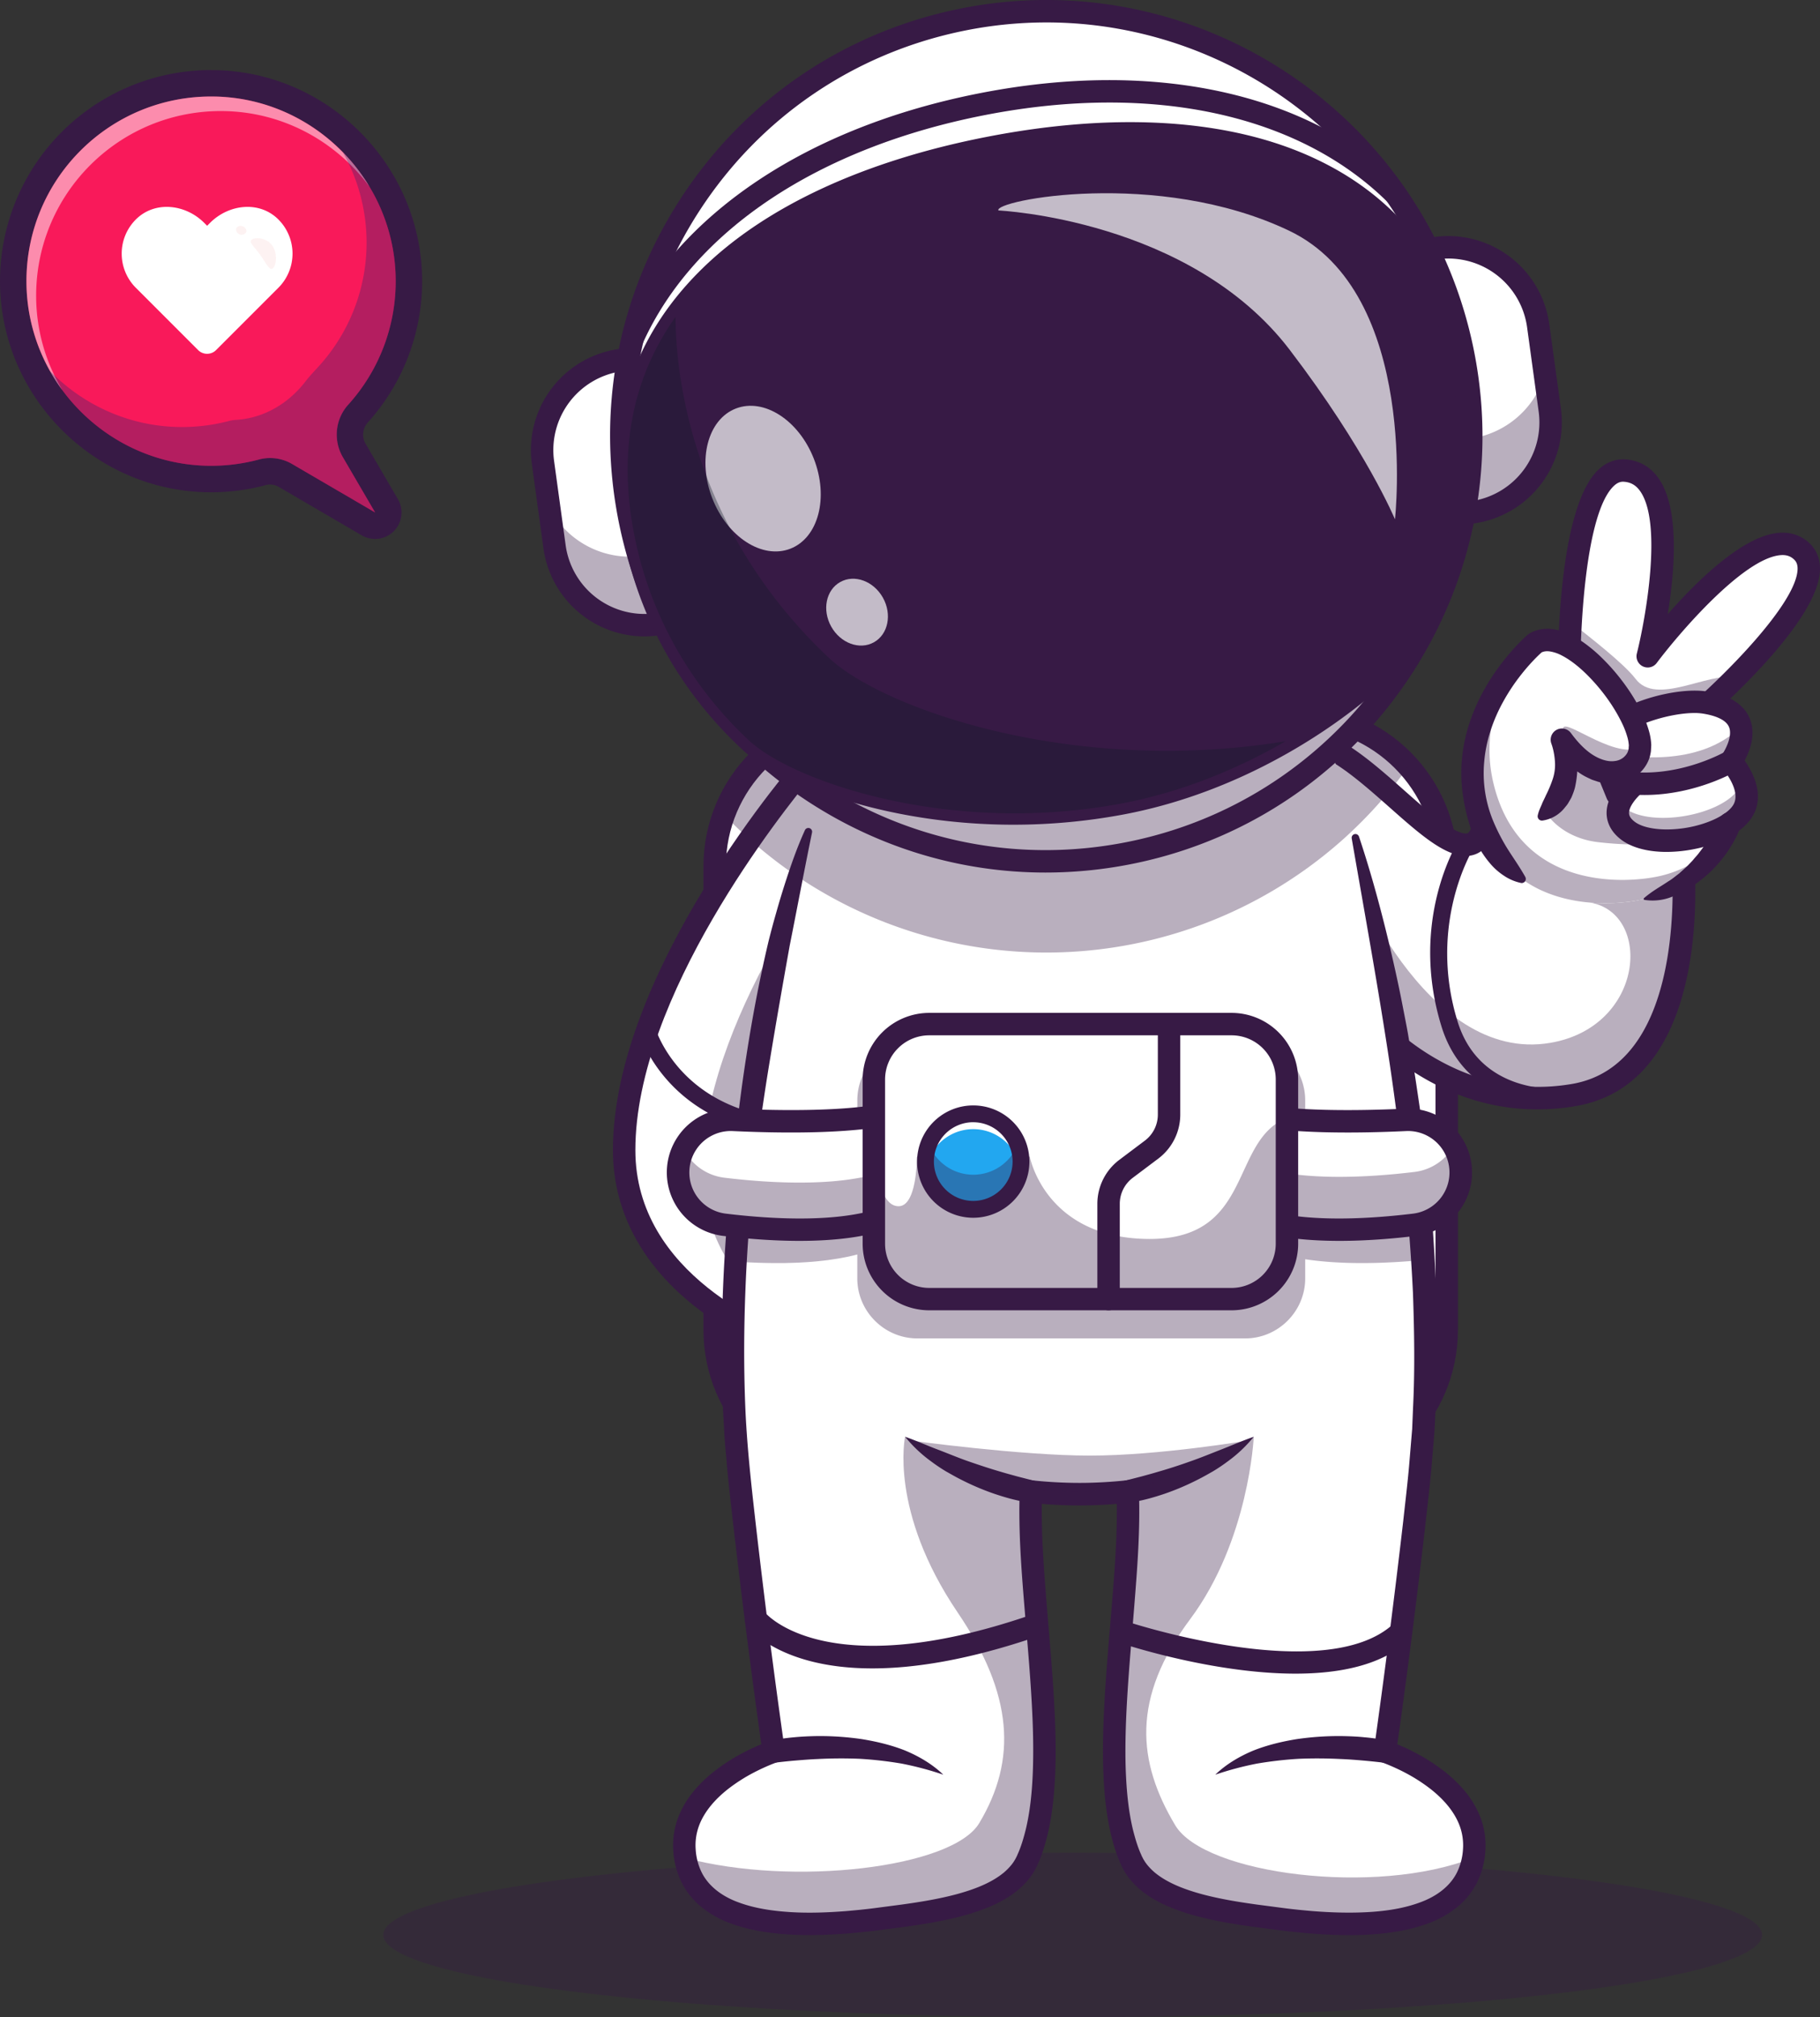 <svg xmlns="http://www.w3.org/2000/svg" id="Layer_1" data-name="Layer 1" viewBox="0 0 2476.83 2744.6"><rect x="0" y="0" width="2476.83" height="2744.6" fill="#333333" stroke="none"/><defs><style>.cls-1{opacity:0.35;}.cls-2{fill:#371a45;}.cls-3{fill:#fff;}.cls-4{opacity:0.7;}.cls-5{fill:#111a28;}.cls-6{opacity:0.43;}.cls-7{fill:#22a7f0;}.cls-8{fill:#f9195a;}.cls-9{opacity:0.5;}.cls-10{opacity:0.3;}.cls-11{fill:#102770;}.cls-12{fill:#fce5e5;}</style></defs><g class="cls-1"><ellipse class="cls-2" cx="1459.78" cy="2632.66" rx="938.21" ry="111.94"></ellipse></g><path class="cls-3" d="M1586,1954.38v630.78a202.68,202.68,0,0,0,26.22,99.82c35.13,62.31,102,104.58,178.22,104.58h587.35c73.44,0,138.18-39.24,174.23-97.79a202.63,202.63,0,0,0,30.21-106.61V1954.38a201.17,201.17,0,0,0-4.07-40.43,205.31,205.31,0,0,0-200.37-164H1790.46c-87.69,0-163,55.92-191.83,133.87A203.11,203.11,0,0,0,1586,1954.38Z" transform="translate(-613.43 -775.66)"></path><path class="cls-2" d="M2377.82,2804.82H1790.45c-121.13,0-219.67-98.54-219.67-219.67V1954.38c0-121.13,98.54-219.67,219.67-219.67h587.37c121.13,0,219.68,98.54,219.68,219.67v630.77C2597.5,2706.28,2499,2804.82,2377.82,2804.82ZM1790.45,1765.23c-104.3,0-189.16,84.85-189.16,189.15v630.77c0,104.3,84.86,189.16,189.16,189.16h587.37c104.3,0,189.16-84.86,189.16-189.16V1954.38c0-104.3-84.86-189.15-189.16-189.15Z" transform="translate(-613.43 -775.66)"></path><path class="cls-3" d="M1717.22,1809.67s-254.38,289.27-254.38,530.86c0,206.77,254.38,277.9,254.38,277.9l352.56-597.1Z" transform="translate(-613.43 -775.66)"></path><path class="cls-3" d="M1462.84,2340.51c0,206.81,254.38,277.92,254.38,277.92l8.7-14.71,343.87-582.39L1804,1861.74l-86.77-52.09S1462.84,2099,1462.84,2340.51Z" transform="translate(-613.43 -775.66)"></path><g class="cls-1"><path class="cls-2" d="M1569.46,2368.8c0,119.4,84.81,193.57,156.46,234.92l343.87-582.39L1804,1861.74C1744.12,1935.69,1569.46,2168.59,1569.46,2368.8Z" transform="translate(-613.43 -775.66)"></path></g><path class="cls-2" d="M1724.39,2636.28l-11.28-3.16c-2.7-.75-66.78-19-131.71-63.52-87.55-60-133.82-139.27-133.82-229.07,0-244.54,247.63-529,258.18-540.94l8.4-9.55,376.46,226Zm-3.92-806.86c-43.24,51.92-242.37,302.37-242.37,511.11,0,169,184.61,243.31,232.17,259.65l338.67-573.56Z" transform="translate(-613.43 -775.66)"></path><path class="cls-3" d="M2475.16,2160.29s107.78,135,280.42,105.18c179-30.89,147.34-328.84,147.34-328.84l-272-104.74s16.9,93.07-22.49,93.06c-44.12,0-122.87-103.83-191.65-135Z" transform="translate(-613.43 -775.66)"></path><g class="cls-1"><path class="cls-2" d="M2435,1905.77l40.15,254.53s107.77,134.95,280.44,105.18c179-30.9,147.33-328.86,147.33-328.86l-125.12,67.13c84.44,15.07,73.83,168.65-54.26,190.76-172.63,29.82-276.05-242.4-276.05-242.4Z" transform="translate(-613.43 -775.66)"></path></g><path class="cls-2" d="M2705.41,2285.1c-148.23,0-238-110.08-242.17-115.29a15.26,15.26,0,0,1,23.83-19.06h0c1,1.28,104.54,127.52,265.92,99.69,146-25.2,138.75-254,135.48-303l-239.27-92.12c1.75,23.2.94,55-13.36,72.11a34.69,34.69,0,0,1-27.42,12.81h0c-29.33,0-63.75-30.49-103.6-65.77-31.65-28-64.38-57-94.34-70.57a15.26,15.26,0,0,1,12.59-27.8c34.16,15.47,68.64,46,102,75.52,30.76,27.23,65.61,58.09,83.39,58.1h0a4.44,4.44,0,0,0,4-1.85c9.36-11.2,7.6-50.32,3.47-73.23l-4.82-26.69,306,117.82,1,9.27c1.35,12.75,31,312.55-159.91,345.5A310.08,310.08,0,0,1,2705.41,2285.1Z" transform="translate(-613.43 -775.66)"></path><g class="cls-1"><path class="cls-2" d="M2281.41,2940.9c-1.68.75-3.35,1.46-5,2.17v0C2278.06,2942.4,2279.73,2941.65,2281.41,2940.9Z" transform="translate(-613.43 -775.66)"></path></g><g class="cls-1"><path class="cls-2" d="M2069.78,2473.6q-6.41,9.83-12.41,19.28C2061.4,2486.57,2065.55,2480.11,2069.78,2473.6Z" transform="translate(-613.43 -775.66)"></path></g><path class="cls-3" d="M1545.07,3295.92c.24,2.59.6,5.19,1.07,7.66,12.94,76.6,102.67,104,264.16,82.83,73.12-9.5,174.23-20.8,200.89-79,53.25-116.23-1.08-351.41,5.23-502.12V2805a605.54,605.54,0,0,0,131.68,0c0,1.23.08,2.43.12,3.67,5.39,150.8-47.7,383.34,5.11,498.69,26.66,58.24,127.73,69.54,200.89,79,161.69,21.15,251.42-6.27,264.24-83.07.39-2.47.75-4.91,1-7.42,9.3-93.6-121.26-137.07-121.26-137.07s28.46-198.62,47.26-377.83c7.9-75.36,9.7-153.32,7.23-230.87q-.9-30.12-2.68-60.15-2.51-42.69-6.42-84.7-3.42-36.4-7.71-71.93c-10.62-89-24.9-173.15-39.63-247.19-13.18-66.42-26.71-124.73-38.32-171-2.6-10.22-5-19.84-7.39-28.86-14.17-54.57-24-86.34-24-86.34H1737.94s-9.9,32-24.11,86.86c-8.39,32.13-18.24,72.16-28.5,118.22q-6,27-12.14,56.68c-16.48,79.95-32.81,173.15-44.62,272.34q-4.14,34.72-7.51,70.33c-2.71,29-4.94,58.32-6.62,87.81q-1.86,31.38-2.76,62.95-.59,20.9-.79,41.83c-.56,62,1.87,123.9,8.18,184.05,18.76,179.21,47.22,377.83,47.22,377.83S1535.77,3202.32,1545.07,3295.92Z" transform="translate(-613.43 -775.66)"></path><g class="cls-1"><path class="cls-2" d="M2153.33,3307.38c26.67,58.22,127.73,69.53,200.88,79.07,161.71,21.08,251.43-6.3,264.23-83.13-132.38,52.6-365.73,22.56-405.63-44.17-51.67-86.42-60-172.79,20.32-280.47s86.54-248.17,86.54-248.17c-38.39,28.28-117.38,59-171.46,78.18C2153.63,2959.5,2100.5,3192,2153.33,3307.38Z" transform="translate(-613.43 -775.66)"></path></g><g class="cls-1"><path class="cls-2" d="M1546.13,3303.59c12.93,76.6,102.65,103.94,264.15,82.86,73.14-9.54,174.25-20.85,200.92-79.07,53.22-116.23-1.12-351.44,5.2-502.12-44.76-14-127.61-42.64-171.25-74.75,0,0-22,101,71.6,239.17,75.51,111.45,81,200.12,29.34,286.49C1909.45,3317.46,1691.65,3342.64,1546.13,3303.59Z" transform="translate(-613.43 -775.66)"></path></g><path class="cls-2" d="M2462.85,1913.9c16.66,49.82,30.3,100.56,42.42,151.64,6,25.56,11.66,51.22,16.67,77,2.48,12.89,5.09,25.77,7.42,38.69l6.55,38.86c2.26,12.94,4.24,25.94,6.15,38.94l5.77,39q2.61,19.54,4.91,39.14c1.69,13,3,26.13,4.25,39.22,5.81,52.29,8.75,104.91,11,157.52,1.18,52.66,2.09,105.4-.89,158.14l-.93,19.77-.45,9.89-.82,9.87-3.29,39.5c-2.26,26.3-5.43,52.18-8.27,78.26q-17.93,156.18-40,311.67l-10.28-16.64c7.09,2.47,13,5,19.37,7.77s12.31,5.77,18.33,8.94a264.1,264.1,0,0,1,34.73,22,185.75,185.75,0,0,1,30.77,28.76,128.54,128.54,0,0,1,22.3,37.68,107.11,107.11,0,0,1,6.3,44.33,113.2,113.2,0,0,1-11.27,43,103,103,0,0,1-28.58,34.79,137.79,137.79,0,0,1-37.88,20.91c-26.49,9.86-53.64,13.59-80.34,15.27-26.74,1.49-53.24.61-79.49-1.43-13.11-1.13-26.2-2.38-39.19-4.06l-38.62-5c-25.83-3.61-51.92-7.81-77.93-14.76a280.43,280.43,0,0,1-38.75-13.23c-12.75-5.57-25.35-12.49-36.86-21.89a109.22,109.22,0,0,1-15.85-16.22,88.1,88.1,0,0,1-11.66-19.86c-5.84-12.84-9.66-26.11-13-39.34-6.31-26.54-9-53.18-10.22-79.58s-.85-52.67.2-78.75c2.14-52.18,7-103.8,11.19-155.15s8.09-102.58,6.23-152.82l17.11,14.5c-11.61,1.32-22.6,2.15-33.91,2.78s-22.5.92-33.8.94-22.56-.33-33.8-.94-22.29-1.46-33.9-2.78l17.11-14.5c-1.87,50.24,2.13,101.53,6.23,152.82s9,103,11.18,155.15c1.06,26.08,1.44,52.32.2,78.75s-3.9,53-10.22,79.58c-3.32,13.23-7.13,26.5-13,39.34a88.52,88.52,0,0,1-11.67,19.86,108.73,108.73,0,0,1-15.85,16.22c-11.51,9.4-24.11,16.32-36.85,21.89A281.34,281.34,0,0,1,1923,3382.5c-26,6.95-52.1,11.15-77.93,14.76l-38.63,5c-13,1.68-26.08,2.93-39.19,4.06-26.25,2-52.74,2.92-79.49,1.43-26.69-1.68-53.84-5.41-80.34-15.27a137.79,137.79,0,0,1-37.88-20.91,103,103,0,0,1-28.58-34.79,113,113,0,0,1-11.26-43,107.27,107.27,0,0,1,6.29-44.33,129,129,0,0,1,22.3-37.68A185.42,185.42,0,0,1,1589,3183a263.44,263.44,0,0,1,34.73-22q9-4.76,18.33-8.94c6.31-2.8,12.27-5.3,19.37-7.77L1651.17,3161q-22.07-156.89-40.25-314.12c-2.87-26.29-6.05-52.34-8.33-78.91-1.07-13.27-2.56-26.52-3.27-39.8l-2.25-39.85c-2.08-53.16-1.79-106.31.32-159.34s6.23-105.94,11.73-158.65c1.21-13.19,2.76-26.35,4.29-39.51s3-26.32,4.77-39.45c3.26-26.29,6.82-52.54,10.92-78.71,8.08-52.46,17.9-104.2,30.19-156.18q4.83-19.33,10.3-38.4c3.56-12.77,7.39-25.45,11.4-38.1,8.11-25.26,16.77-50.43,27.86-74.81a5.12,5.12,0,0,1,9.67,3.14l0,.07c-10.57,51.41-20.28,103.1-30.51,154.52-9.16,51.22-18.3,103.21-26.78,154.87-17.22,103.44-29.32,207.83-33.33,312.45-2.08,52.29-2.36,104.62-.32,156.82s7.72,103.95,13.68,156.4q17.91,156.8,40.14,313.23l1.75,12.45-12,4.19c-5.1,1.78-11.08,4.23-16.55,6.68s-11.08,5.19-16.48,8a232.83,232.83,0,0,0-30.69,19.38c-19.11,14.31-35.25,32.14-42.78,52.58a76.4,76.4,0,0,0-4.49,31.76,82.58,82.58,0,0,0,8.12,31.43c9.41,19,27.9,32.74,49.94,40.79,22,8.23,46.58,11.84,71.32,13.36s50.07.57,75.3-1.39c12.61-1.09,25.24-2.29,37.85-3.93l38.19-5c25.3-3.52,50.3-7.6,74.21-14,23.7-6.43,47-15.17,64.1-29.19a79.64,79.64,0,0,0,11.18-11.41l2.3-3.12,2-3.25a33.91,33.91,0,0,0,1.8-3.36l.88-1.68.84-2.05c4.89-10.68,8.26-22.35,11.22-34.13,5.66-23.74,8.28-48.7,9.4-73.86s.84-50.62-.2-76.13c-2.09-51-6.9-102.3-11.11-153.89s-8.25-103.53-6.31-156.59l.61-16.39,16.5,1.89c10.24,1.17,21.19,2,31.84,2.59s21.45.89,32.14.9,21.42-.31,32.14-.9,21.6-1.42,31.84-2.59l16.51-1.89.6,16.39c1.95,53.06-2.21,105-6.31,156.59s-9,102.85-11.1,153.89c-1,25.51-1.4,51-.21,76.13s3.74,50.12,9.41,73.86c3,11.78,6.32,23.45,11.21,34.13l.85,2.05.87,1.68c.62,1.12,1.07,2.3,1.8,3.36l2,3.25,2.31,3.12a79.11,79.11,0,0,0,11.18,11.41c17.12,14,40.39,22.76,64.1,29.19,23.91,6.4,48.91,10.48,74.2,14l38.19,5c12.62,1.64,25.24,2.84,37.86,3.93,25.22,2,50.46,2.77,75.29,1.39s49.34-5.13,71.33-13.36c22-8.05,40.52-21.74,49.94-40.79a82.76,82.76,0,0,0,8.12-31.43,76.56,76.56,0,0,0-4.49-31.76c-7.54-20.44-23.68-38.27-42.78-52.58a232.94,232.94,0,0,0-30.7-19.38q-8.1-4.27-16.47-8c-5.47-2.45-11.45-4.9-16.55-6.68l-12-4.19,1.75-12.45Q2505,3001.63,2523,2845.89c2.83-25.9,6-51.94,8.22-77.75l3.22-38.68.81-9.67.4-9.7.8-19.42c2.58-51.74,1.67-103.68-.12-155.54-5-103.73-16.18-207.21-31.35-310.19-15.45-103-34.14-205.41-52-308.57a5.1,5.1,0,0,1,9.86-2.47Z" transform="translate(-613.43 -775.66)"></path><path class="cls-2" d="M1800.59,3045.68c-125.08,0-168.1-54.47-170.62-57.81a15.26,15.26,0,0,1,24.3-18.47c1.34,1.67,83.25,99,361.21,3.91a15.26,15.26,0,0,1,9.87,28.88C1931,3034.47,1857.33,3045.68,1800.59,3045.68Z" transform="translate(-613.43 -775.66)"></path><path class="cls-2" d="M2376.43,3052.82c-112,0-231.95-39.5-239.58-42.06a15.26,15.26,0,0,1,9.68-28.94c2.7.9,270.41,89,363.21,3.27a15.26,15.26,0,0,1,20.71,22.41C2493.58,3041.58,2436.15,3052.82,2376.43,3052.82Z" transform="translate(-613.43 -775.66)"></path><path class="cls-3" d="M1507.33,1625.11h0a11.77,11.77,0,0,0,10.07-13.27l-46.16-336.15a11.78,11.78,0,0,0-13.27-10.07h0a123.58,123.58,0,0,0-105.62,139.25l15.74,114.63A123.57,123.57,0,0,0,1507.33,1625.11Z" transform="translate(-613.43 -775.66)"></path><path class="cls-2" d="M1490.26,1629a126.36,126.36,0,0,1-124.88-109.16l-15.75-114.63a126.32,126.32,0,0,1,108-142.33,14.52,14.52,0,0,1,16.36,12.41l46.16,336.15a14.54,14.54,0,0,1-12.41,16.36h0A128.48,128.48,0,0,1,1490.26,1629Zm-30.67-360.78a8.76,8.76,0,0,0-1.25.09,120.86,120.86,0,0,0-103.28,136.15l15.75,114.63A120.84,120.84,0,0,0,1507,1622.4a9.06,9.06,0,0,0,7.73-10.19l-46.16-336.15a9.06,9.06,0,0,0-8.94-7.81Z" transform="translate(-613.43 -775.66)"></path><g class="cls-1"><path class="cls-2" d="M1360.71,1465.74l7.37,53.77a123.64,123.64,0,0,0,139.26,105.63,11.81,11.81,0,0,0,10.07-13.3l-12.24-89.37a11.8,11.8,0,0,1-9.67,8.39l-8,1.07A123.47,123.47,0,0,1,1360.71,1465.74Z" transform="translate(-613.43 -775.66)"></path></g><path class="cls-2" d="M1490.23,1641.55a138.92,138.92,0,0,1-137.26-120l-15.74-114.63a138.83,138.83,0,0,1,118.66-156.43,27,27,0,0,1,30.47,23.11l46.16,336.15a27.07,27.07,0,0,1-23.11,30.46h0A141,141,0,0,1,1490.23,1641.55Zm-33.63-360.28a108.32,108.32,0,0,0-89.13,121.52l15.74,114.63a108.32,108.32,0,0,0,118.6,93Z" transform="translate(-613.43 -775.66)"></path><path class="cls-3" d="M2567.53,1113.26h0a11.77,11.77,0,0,0-10.07,13.27l46.16,336.15a11.78,11.78,0,0,0,13.27,10.07h0a123.58,123.58,0,0,0,105.62-139.25l-15.74-114.62A123.58,123.58,0,0,0,2567.53,1113.26Z" transform="translate(-613.43 -775.66)"></path><path class="cls-2" d="M2615.26,1475.6a14.51,14.51,0,0,1-14.36-12.55l-46.16-336.15a14.54,14.54,0,0,1,12.41-16.36h0a126.31,126.31,0,0,1,142.33,108l15.74,114.63a126.31,126.31,0,0,1-108,142.33A13.54,13.54,0,0,1,2615.26,1475.6ZM2567.9,1116a9.06,9.06,0,0,0-7.73,10.18l46.16,336.16a9,9,0,0,0,10.19,7.72,120.84,120.84,0,0,0,103.27-136.15l-15.74-114.63A120.84,120.84,0,0,0,2567.9,1116Z" transform="translate(-613.43 -775.66)"></path><g class="cls-1"><path class="cls-2" d="M2590.79,1369.43l12.81,93.25a11.81,11.81,0,0,0,13.3,10.07,123.51,123.51,0,0,0,105.6-139.22l-6.63-48.3a123.63,123.63,0,0,1-101.66,87.22l-12.27,1.68A11.88,11.88,0,0,1,2590.79,1369.43Z" transform="translate(-613.43 -775.66)"></path></g><path class="cls-2" d="M2615.27,1488.12a27.09,27.09,0,0,1-26.77-23.37l-46.16-336.15a27.07,27.07,0,0,1,23.1-30.46h0a138.83,138.83,0,0,1,156.43,118.66l15.75,114.63A138.85,138.85,0,0,1,2619,1487.87,27.13,27.13,0,0,1,2615.27,1488.12ZM2573.05,1128l45.21,329.15a108.32,108.32,0,0,0,89.13-121.52L2691.65,1221a108.32,108.32,0,0,0-118.6-93Z" transform="translate(-613.43 -775.66)"></path><g class="cls-1"><path class="cls-2" d="M1598.63,1883.85q15.33,16.05,31.7,30.86a606.33,606.33,0,0,0,807.11,6.3q9.11-8,17.84-16.4a595.73,595.73,0,0,0,48.22-51.69q14-16.77,26.58-34.53A204,204,0,0,0,2377.81,1750H1790.46C1702.77,1750,1627.49,1805.9,1598.63,1883.85Z" transform="translate(-613.43 -775.66)"></path></g><circle class="cls-3" cx="1423.93" cy="593.53" r="578.21"></circle><path class="cls-2" d="M2036.19,1950.33c-111.47,0-220.65-32.22-316.2-94.54-130-84.77-219.16-215.09-251.12-366.94s-2.88-307,81.89-437S1765.85,832.67,1917.7,800.7c313.46-66,622.16,135.37,688.15,448.84S2470.48,1871.7,2157,1937.69A586.71,586.71,0,0,1,2036.19,1950.33Zm1.31-1156.67a575.53,575.53,0,0,0-118.67,12.41c-150.42,31.66-279.5,120-363.47,248.75s-112.79,282.49-81.13,432.9,120,279.5,248.75,363.48,282.5,112.78,432.91,81.12c310.51-65.36,510-371.15,444.6-681.66C2543.51,980,2303.77,793.66,2037.5,793.66Z" transform="translate(-613.43 -775.66)"></path><g class="cls-1"><path class="cls-2" d="M1460.49,1408.83a574.75,574.75,0,0,0,11,79.47c65.82,312.47,372.44,512.46,684.93,446.72s512.46-372.44,446.72-684.92c-1.89-9-4-17.94-6.28-26.7,19.83,283.45-171.87,545.26-457.78,605.45C1835.63,1892.7,1537.71,1705.9,1460.49,1408.83Z" transform="translate(-613.43 -775.66)"></path></g><path class="cls-2" d="M2036.16,1962.86c-113.87,0-225.4-32.92-323-96.59-132.77-86.59-223.88-219.72-256.53-374.84h0c-32.65-155.12-2.94-313.67,83.66-446.44S1760,821.11,1915.12,788.45c320.2-67.39,635.57,138.29,703,458.51s-138.29,635.57-458.5,703A599.59,599.59,0,0,1,2036.16,1962.86Zm1.34-1156.68a562.83,562.83,0,0,0-116.09,12.14c-147.15,31-273.42,117.39-355.57,243.34s-110.33,276.34-79.36,423.49h0c31,147.14,117.39,273.42,243.34,355.56s276.36,110.33,423.49,79.36c303.76-63.93,498.86-363.07,434.93-666.83C2532.5,988.43,2298,806.18,2037.5,806.18Z" transform="translate(-613.43 -775.66)"></path><path class="cls-2" d="M1476.42,1502.44c21.63,111.06,77.76,207.15,156,280.45,58.68,54.95,270.5,129.88,505.55,86.29,217.94-40.42,393.3-195,427.07-267.92,45-97.32,61-207.45,39.38-318.51-57.24-293.9-333.47-366.56-645-305.89S1419.18,1208.54,1476.42,1502.44Z" transform="translate(-613.43 -775.66)"></path><path class="cls-2" d="M1992.69,1897.77C1811,1897.77,1668,1837.1,1622,1794c-83.5-78.2-139-178-160.57-288.67-28.1-144.25,8.08-266.74,107.54-364.08,86.73-84.87,220.75-146.91,387.56-179.4s314.31-25.28,426.56,20.85c128.72,52.89,208.22,152.85,236.31,297.1,21.56,110.65,7.55,224-40.5,327.83-35.49,76.67-212.24,234.63-438.13,276.52A812.58,812.58,0,0,1,1992.69,1897.77ZM1491.4,1499.52c20.31,104.32,72.7,198.45,151.48,272.23,52.31,49,256.77,126.12,492.34,82.43,212.56-39.42,383.81-189.79,416-259.33,45.34-98,58.57-204.88,38.25-309.18-26-133.54-99.34-226-218-274.71-106.72-43.86-248.19-50.47-409.13-19.12s-289.59,90.56-372,171.26C1498.68,1252.79,1465.39,1366,1491.4,1499.52Z" transform="translate(-613.43 -775.66)"></path><g class="cls-4"><ellipse class="cls-3" cx="1651.95" cy="1426.81" rx="74.15" ry="102.32" transform="translate(-1018.77 -78.43) rotate(-21.29)"></ellipse></g><g class="cls-4"><ellipse class="cls-3" cx="1779.85" cy="1608.41" rx="40.3" ry="46.97" transform="translate(-1172.24 298.42) rotate(-29.23)"></ellipse></g><g class="cls-1"><path class="cls-5" d="M1532.72,1206.9c-56.14,79.22-79.27,177.48-56.3,295.52,21.64,111.08,77.79,207.16,156,280.47,58.69,54.95,270.53,129.87,505.58,86.31,83-15.37,159.78-47.31,225-85-290.07,47.4-548.3-44.9-621.07-113.06-99.34-93-170.58-215-198-355.93A585.06,585.06,0,0,1,1532.72,1206.9Z" transform="translate(-613.43 -775.66)"></path></g><path class="cls-2" d="M1474.72,1250.53a15.26,15.26,0,0,1-13.47-22.42c73.77-161.23,251.2-280,487-325.91,237.66-46.28,447.45.13,575.59,127.32l-10.66,10.89-9.62,11.85,9.62-11.85-9.63,11.84-1.2-1.07c-120.86-120-320.68-163.35-548.27-119-226.32,44.08-395.94,156.83-465.37,309.35L1488,1243l-1.49,2A15.24,15.24,0,0,1,1474.72,1250.53Z" transform="translate(-613.43 -775.66)"></path><g class="cls-4"><path class="cls-3" d="M2511.83,1482.25s34.56-307.65-144.19-392.76-403.47-40.85-395.4-27.46c0,0,260.6,11.78,396.3,189.56C2473.18,1388.69,2511.83,1482.25,2511.83,1482.25Z" transform="translate(-613.43 -775.66)"></path></g><path class="cls-2" d="M2145.54,2790l21.48-5.52c7.28-2,14.62-3.95,21.89-6.17q21.91-6.27,43.52-14c14.48-5,28.61-10.83,43.05-16.47s28.7-11.91,44.18-17.31a186.49,186.49,0,0,1-35.19,33.34,239,239,0,0,1-20.11,13.56c-7,4-14,8-21.28,11.63a349.42,349.42,0,0,1-44.68,19c-15.5,5.21-30.71,9.56-47.75,12a15.26,15.26,0,0,1-6-29.86Z" transform="translate(-613.43 -775.66)"></path><path class="cls-2" d="M2014.18,2820.06c-17-2.43-32.25-6.78-47.75-12a348.82,348.82,0,0,1-44.68-19c-7.24-3.6-14.26-7.67-21.28-11.63a239,239,0,0,1-20.11-13.56,186.49,186.49,0,0,1-35.19-33.34c15.48,5.4,29.62,11.81,44.18,17.31s28.57,11.49,43.05,16.47,28.91,9.79,43.52,14c7.27,2.22,14.61,4.12,21.89,6.17l21.48,5.52.84.22a15.25,15.25,0,0,1-6,29.87Z" transform="translate(-613.43 -775.66)"></path><path class="cls-2" d="M2495.49,3173.85c-8.88-1.07-18.72-2.07-28.17-2.89s-19.11-1.56-28.7-1.94q-28.74-1.5-57.48-.34a521.47,521.47,0,0,0-57.06,6.52,428.76,428.76,0,0,0-56.79,15.11c14.59-14.09,32.6-24.78,51.6-32.74,19.13-7.62,39.25-12.41,59.51-15.69a397,397,0,0,1,61.19-4.11c10.21.2,20.42.57,30.6,1.62a267.73,267.73,0,0,1,30.77,4.44,15.26,15.26,0,0,1-4.83,30.1Z" transform="translate(-613.43 -775.66)"></path><path class="cls-2" d="M1663.5,3143.83a268,268,0,0,1,30.77-4.44c10.18-1,20.39-1.42,30.6-1.62a397,397,0,0,1,61.19,4.11c20.26,3.28,40.39,8.07,59.52,15.69,19,8,37,18.65,51.6,32.74a429.57,429.57,0,0,0-56.79-15.11,522,522,0,0,0-57.06-6.52q-28.72-1.17-57.49.34c-9.58.38-19.16,1.17-28.7,1.94s-19.29,1.82-28.17,2.89l-.58.08a15.26,15.26,0,0,1-4.89-30.1Z" transform="translate(-613.43 -775.66)"></path><g class="cls-1"><path class="cls-2" d="M2312,2735.66s-121.57,20.49-215.46,20.49-244.16-20.49-244.16-20.49,90.22,72.48,234.07,69.35C2233.88,2801.81,2312,2735.66,2312,2735.66Z" transform="translate(-613.43 -775.66)"></path></g><g class="cls-1"><path class="cls-2" d="M1614.44,2492.19c20,1.36,41,2.16,62.07,2,2.87,0,5.66,0,8.54-.12s6-.12,9-.28c2,0,4-.12,6-.2,2.35-.12,4.71-.24,7.06-.4,3-.16,6-.36,8.9-.6h.2c3-.2,6-.48,8.9-.76,1.92-.19,3.87-.39,5.79-.63,1.64-.12,3.27-.32,4.87-.52,2.55-.28,5.11-.64,7.58-1s4.71-.68,7-1.08a7.87,7.87,0,0,0,1.4-.2c2.71-.4,5.38-.88,8-1.39s5.35-1,7.94-1.56l.64-.12c1.48-.36,3-.64,4.35-1,1.64-.36,3.23-.72,4.83-1.16h0c.88-.24,1.72-.44,2.6-.72V2515c0,44.9,36.8,81.7,81.74,81.7h446.17c44.86,0,81.66-36.8,81.66-81.7v-26c51.69,7.82,110.85,5.71,160.3,1q-2.51-42.69-6.42-84.7-3.42-36.4-7.71-71.93c-45.1,1.44-98.91,1.68-146.17-2.43v-58.28a81.89,81.89,0,0,0-81.66-81.66H1861.91a81.83,81.83,0,0,0-81.74,81.66v54.61c-9.42,1.39-19.4,2.51-29.66,3.43-38.88,3.51-82.39,4.07-121.94,3.35q-4.14,34.72-7.51,70.33C1618.35,2433.36,1616.12,2462.7,1614.44,2492.19Z" transform="translate(-613.43 -775.66)"></path></g><path class="cls-3" d="M2310.6,2429.9c63.22,25.59,161.06,20.24,227.76,12.16a71.62,71.62,0,0,0,62.2-81.62h0a71.61,71.61,0,0,0-74.13-61.11c-62.39,2.92-156,4.29-215.24-8.86" transform="translate(-613.43 -775.66)"></path><g class="cls-1"><path class="cls-2" d="M2310.59,2429.89c63.23,25.58,161.06,20.23,227.76,12.17A71.66,71.66,0,0,0,2591.67,2335a71.22,71.22,0,0,1-53.32,35.2c-66.58,8.07-164.21,13.42-227.44-12.05Z" transform="translate(-613.43 -775.66)"></path></g><path class="cls-2" d="M2436.25,2464c-47.1,0-94.5-5-131.38-19.95h0c-44.07-17.84-45.36-88-32.36-129.85,12.59-40.47,33.56-40.47,42-38.61,56.61,12.56,146.12,11.56,211.23,8.51a86.92,86.92,0,0,1,14.48,173.12C2509.1,2461,2472.77,2464,2436.25,2464Zm-119.93-48.24c59.43,24.06,152.56,19.35,220.21,11.16a56.41,56.41,0,0,0-9.39-112.34c-66.15,3.11-157.15,4.07-217.09-8.73-6,6.06-16.51,35.35-13.68,68.45.89,10.4,4.62,35.26,20,41.46Z" transform="translate(-613.43 -775.66)"></path><path class="cls-3" d="M1599.27,2442.06c31.29,3.79,69.49,7,107.73,6.63,2.63,0,5.22,0,7.86-.12s5.55-.12,8.3-.24c1.88,0,3.71-.12,5.51-.2l6.51-.36c2.75-.16,5.5-.36,8.22-.56h.2c2.71-.2,5.47-.44,8.18-.72,1.8-.16,3.59-.36,5.35-.56,1.52-.12,3-.32,4.51-.48,2.35-.28,4.71-.6,7-.92s4.36-.63,6.47-1a6.58,6.58,0,0,0,1.28-.2c2.51-.36,5-.8,7.42-1.28s4.91-.92,7.31-1.44l.59-.12c1.36-.32,2.72-.6,4-.92,1.47-.31,3-.67,4.43-1.07h0c4.51-1.12,8.94-2.4,13.25-3.75,2.31-.72,4.63-1.52,6.9-2.32s4.51-1.68,6.67-2.55l-.28-66.94-.32-72.49c-15.17,3.4-32.61,5.79-51.17,7.47-54,4.91-117.63,3.55-164,1.39-1.12,0-2.24-.08-3.39-.08a71.68,71.68,0,0,0-8.54,142.82Z" transform="translate(-613.43 -775.66)"></path><g class="cls-1"><path class="cls-2" d="M1599.27,2442.06c31.29,3.79,69.49,7,107.73,6.63,2.64,0,5.23,0,7.86-.12s5.55-.12,8.31-.24c1.87,0,3.71-.12,5.51-.2l6.5-.36c2.76-.16,5.51-.36,8.22-.56h.2c2.72-.2,5.47-.44,8.19-.72,1.79-.16,3.59-.36,5.34-.56,1.52-.12,3-.32,4.51-.48,2.36-.28,4.71-.6,7-.91s4.35-.64,6.47-1a6.48,6.48,0,0,0,1.27-.2c2.52-.36,5-.8,7.43-1.28s4.91-.92,7.3-1.44l.6-.12c1.36-.32,2.71-.59,4-.91,1.48-.32,3-.68,4.43-1.08h0c4.51-1.12,8.94-2.4,13.25-3.75,2.32-.72,4.63-1.52,6.91-2.32s4.51-1.68,6.67-2.55l-.28-63.91c-2.08.84-4.2,1.68-6.39,2.44s-4.59,1.59-6.91,2.31c-4.31,1.36-8.74,2.64-13.25,3.76h0c-1.47.39-3,.75-4.43,1.07-1.32.32-2.67.6-4,.92l-.6.12c-2.39.52-4.83,1-7.3,1.44s-4.91.92-7.43,1.27a6.48,6.48,0,0,1-1.27.2c-2.12.36-4.27.68-6.47,1s-4.63.64-7,.92c-1.47.16-3,.36-4.51.48-1.75.2-3.55.4-5.34.56-2.72.28-5.47.52-8.19.72h-.2c-2.71.2-5.46.4-8.22.56l-6.5.35c-1.8.08-3.64.16-5.51.2-2.76.12-5.55.2-8.31.24s-5.22.12-7.86.12c-38.24.36-76.44-2.83-107.73-6.62a71.45,71.45,0,0,1-55.44-39.12,71.72,71.72,0,0,0,55.44,103.14Z" transform="translate(-613.43 -775.66)"></path></g><path class="cls-2" d="M1701.37,2464c-36.52,0-72.83-3-103.94-6.78a86.92,86.92,0,0,1,14.48-173.12c65.11,3,154.61,4,211.22-8.51,8.43-1.86,29.39-1.86,42,38.61,13,41.82,11.72,112-32.36,129.85h0C1795.88,2459,1748.47,2464,1701.37,2464Zm-93.58-149.48a56.41,56.41,0,0,0-6.7,112.4c67.66,8.19,160.79,12.9,220.21-11.16l5.73,14.15-5.73-14.15c15.34-6.21,19.07-31.06,20-41.46,2.84-33.11-7.63-62.39-13.67-68.45-59.95,12.79-150.93,11.83-217.1,8.73C1609.58,2314.53,1608.68,2314.51,1607.79,2314.51Z" transform="translate(-613.43 -775.66)"></path><path class="cls-3" d="M1802.59,2244.4v223.43a75.62,75.62,0,0,0,75.39,75.39h411.48a75.61,75.61,0,0,0,75.34-75.39V2244.4a75.56,75.56,0,0,0-75.34-75.33H1878a75.55,75.55,0,0,0-75.39,75.33Z" transform="translate(-613.43 -775.66)"></path><g class="cls-6"><path class="cls-3" d="M1802.6,2244.4v223.45a75.6,75.6,0,0,0,75.4,75.35h411.48a75.59,75.59,0,0,0,75.32-75.35V2244.4a75.54,75.54,0,0,0-75.32-75.32H1878a75.51,75.51,0,0,0-75.4,75.32Z" transform="translate(-613.43 -775.66)"></path></g><g class="cls-1"><path class="cls-2" d="M1802.6,2348v119.87a75.6,75.6,0,0,0,75.4,75.35h411.48a75.59,75.59,0,0,0,75.32-75.35V2296.77c-80.59,32.05-42.48,173.53-201.58,164.19-129.09-7.59-148.36-111.62-148.36-111.62H1861.27s.42,67-24.64,67.49C1817,2417.15,1808.66,2387.26,1802.6,2348Z" transform="translate(-613.43 -775.66)"></path></g><path class="cls-3" d="M2391.24,2128.71" transform="translate(-613.43 -775.66)"></path><path class="cls-2" d="M2289.45,2558.46H1878a90.7,90.7,0,0,1-90.6-90.6V2244.4a90.71,90.71,0,0,1,90.6-90.61h411.5a90.71,90.71,0,0,1,90.6,90.61v223.46A90.7,90.7,0,0,1,2289.45,2558.46ZM1878,2184.31a60.15,60.15,0,0,0-60.08,60.09v223.46A60.15,60.15,0,0,0,1878,2528h411.5a60.16,60.16,0,0,0,60.09-60.09V2244.4a60.16,60.16,0,0,0-60.09-60.09Z" transform="translate(-613.43 -775.66)"></path><circle class="cls-7" cx="1937.93" cy="2356.13" r="64.98" transform="translate(-1711.86 1284.75) rotate(-45)"></circle><path class="cls-3" d="M1872.94,2356.15a62.13,62.13,0,0,0,.84,10.35,65,65,0,0,1,128.3,0,62.13,62.13,0,0,0,.84-10.35,65,65,0,1,0-130,0Z" transform="translate(-613.43 -775.66)"></path><g class="cls-1"><path class="cls-2" d="M1873,2356.11a65,65,0,1,0,129.93,0,63.44,63.44,0,0,0-4.46-23.51,64.92,64.92,0,0,1-121,0A63.63,63.63,0,0,0,1873,2356.11Z" transform="translate(-613.43 -775.66)"></path></g><path class="cls-2" d="M1937.92,2432.55a76.43,76.43,0,1,1,76.43-76.42A76.51,76.51,0,0,1,1937.92,2432.55Zm0-130a53.54,53.54,0,1,0,53.54,53.54A53.59,53.59,0,0,0,1937.92,2302.59Z" transform="translate(-613.43 -775.66)"></path><path class="cls-2" d="M2122.07,2558.46a15.26,15.26,0,0,1-15.26-15.25V2413.49a75,75,0,0,1,29.74-59.62l35-26.33a44.29,44.29,0,0,0,17.58-35.23V2169.05a15.26,15.26,0,1,1,30.52,0v123.26a75,75,0,0,1-29.74,59.62l-35,26.33a44.29,44.29,0,0,0-17.58,35.23v129.72A15.26,15.26,0,0,1,2122.07,2558.46Z" transform="translate(-613.43 -775.66)"></path><path class="cls-3" d="M2622.82,1873.42c36,149.46,186.8,135.53,228.3,125.43,86.57-21.08,116.27-102.66,116.27-102.66l-69.82-92.28L2866.52,1754l-37.08-11.15c-29.14-53.11-91.21-113.34-126.85-92.09C2702.59,1650.74,2591.77,1744.59,2622.82,1873.42Z" transform="translate(-613.43 -775.66)"></path><g class="cls-1"><path class="cls-2" d="M2980.25,1847.94c0,46.57-61,88.82-192.32,73.51-46.25-5.39-84.31-37.75-84.31-84.32a84.32,84.32,0,0,1,84.31-84.32C2834.5,1752.81,2980.25,1801.37,2980.25,1847.94Z" transform="translate(-613.43 -775.66)"></path></g><path class="cls-3" d="M2975.61,1697.24c-34.47,34.6-64.66,60.11-64.66,60.11l-96.75,99-65.3-159.46s-.38-32.18,2.13-74.78c4.89-84.34,20.95-209.45,73.07-206.22,93.74,5.83,31.72,252.69,31.72,252.69s149.64-199.51,209.57-142.84C3100.47,1558.91,3032.24,1640.36,2975.61,1697.24Z" transform="translate(-613.43 -775.66)"></path><g class="cls-1"><path class="cls-2" d="M2975.61,1697.24c-34.47,34.6-64.66,60.11-64.66,60.11l-96.75,99-65.3-159.46s-.38-32.18,2.13-74.78c25.12,19.86,72,55.91,88.38,77.38C2867.64,1736.48,2937.78,1689.93,2975.61,1697.24Z" transform="translate(-613.43 -775.66)"></path></g><path class="cls-2" d="M2814.19,1871.64a15.33,15.33,0,0,1-14.12-9.48l-65.29-159.5a15.39,15.39,0,0,1-1.14-5.61c-.26-23.29-.95-229.13,55-282.26,10.59-10.06,23.26-14.92,36.46-14.12,18.26,1.14,33.7,9.66,44.66,24.65,29.94,40.94,22.94,126.68,13.29,186,40-45.52,102.17-106.51,150.86-110.66,16.25-1.39,30.83,3.48,42,14.07,9.79,9.26,14.75,21.83,14.34,36.36-2.05,73.65-149.27,200.87-168.86,217.48L2825.11,1867A15.26,15.26,0,0,1,2814.19,1871.64Zm-50.05-177.82,55.38,135.28,80.52-82.43c.34-.34.7-.67,1.07-1,60.65-51.28,157.35-149.7,158.62-195.49.21-7.59-2.46-11.12-4.81-13.33-4.9-4.64-10.78-6.5-18.46-5.84-51.09,4.34-138.92,107.4-168.45,146.75a15.26,15.26,0,0,1-27-12.88c11.8-47,35.54-178.52,4.06-221.57-5.66-7.74-12.62-11.61-21.91-12.19-3-.19-7.68.21-13.54,5.78C2771,1473.62,2763.72,1632,2764.14,1693.82Z" transform="translate(-613.43 -775.66)"></path><path class="cls-3" d="M2985.09,1878.93c-23,37.33-120.43,54.75-156.61,26.7-30.78-23.89,0-54.33,8.72-62.07,1.36-1.23,2.21-1.87,2.21-1.87s-37.45-11.48-44-43a43.06,43.06,0,0,1-.85-6.42c-2.3-36.39,94.88-67.8,139-60.7,33,5.31,45.57,18.74,48.67,33.11,3.32,15.31-4.12,31.67-9.09,40.43-2.3,4-4,6.38-4,6.38S3003.5,1849.05,2985.09,1878.93Z" transform="translate(-613.43 -775.66)"></path><g class="cls-1"><path class="cls-2" d="M2973.15,1805.09c-26.06,13.35-78.31,36.05-136,38.47,1.36-1.23,2.21-1.87,2.21-1.87s-37.45-11.48-44-43c34.56,7.57,130,22,186.83-34C2985.56,1780,2978.12,1796.33,2973.15,1805.09Z" transform="translate(-613.43 -775.66)"></path></g><g class="cls-1"><path class="cls-2" d="M2985.09,1878.93c-23,37.33-120.43,54.75-156.61,26.7-15.13-11.74-15.39-25-10.71-36.48a45.75,45.75,0,0,0,5.91,5.44c36.13,28.06,133.61,10.63,156.57-26.65a35,35,0,0,0,4.67-11.9C2990.66,1848.83,2993.81,1864.73,2985.09,1878.93Z" transform="translate(-613.43 -775.66)"></path></g><path class="cls-2" d="M2881.46,1934.78c-25.75,0-47.88-5.89-62.31-17.08-15.93-12.36-19.29-26.36-19.31-35.93,0-13.84,6.75-26.27,13.92-35.54-15-9.39-32.7-26.07-34.41-53-.57-8.82,2-22.29,17.45-36.32,32.55-29.57,102.79-46.3,139.2-40.45h0c30.92,5,50.66,17.37,58.65,36.84,8.86,21.56,0,44.31-7,57.12,10.93,15.43,28.33,47.45,10.42,76.52-12.88,20.92-43.62,37.6-82.22,44.61A193.68,193.68,0,0,1,2881.46,1934.78Zm37.88-189c-31.17,0-80.36,14.06-102,33.75-5,4.51-7.71,8.81-7.52,11.79,1.62,25.26,33.81,35.72,34.14,35.82a15.29,15.29,0,0,1,4.87,26.59c-6,4.77-18.51,18-18.45,28,0,2.6.8,6.65,7.49,11.84,13.2,10.24,42.36,13.43,72.57,8,28.86-5.24,53.65-17.53,61.68-30.58,11.92-19.35-14-48.9-14.28-49.19a15.28,15.28,0,0,1-1-19.29c4.12-5.73,14.83-25,9.61-37.62-4.62-11.14-21.72-16.08-35.24-18.25A74.62,74.62,0,0,0,2919.34,1745.76Z" transform="translate(-613.43 -775.66)"></path><path class="cls-2" d="M2851.64,1857.31c-4.32,0-8.7-.12-13.12-.39a15.26,15.26,0,1,1,1.78-30.46c65.57,3.84,120.52-27.81,121.06-28.13a15.26,15.26,0,0,1,15.49,26.29C2974.46,1826,2920.62,1857.31,2851.64,1857.31Z" transform="translate(-613.43 -775.66)"></path><path class="cls-3" d="M2702.6,1650.75c47.31-28.21,141.09,87,142.81,138.75,1.32,39.47-45.44,72.41-101.32,22C2687.47,1760.5,2628.3,1695.06,2702.6,1650.75Z" transform="translate(-613.43 -775.66)"></path><path class="cls-3" d="M2967.39,1896.21s-29.71,81.55-116.25,102.63c-41.52,10.12-192.3,24.05-228.32-125.43-31.05-128.82,79.78-222.66,79.78-222.66,47.31-28.21,141.09,87,142.81,138.75,1.32,39.47-57.36,61.86-106.5-7.61,0,0,25.89,63.1-29.39,106.16l130.25,75,98.5-19.23Z" transform="translate(-613.43 -775.66)"></path><path class="cls-3" d="M2735.26,1857.8l-2.6-1.48c2-1.54,3.74-3,5.44-4.6C2737.25,1853.72,2736.32,1855.76,2735.26,1857.8Z" transform="translate(-613.43 -775.66)"></path><g class="cls-1"><path class="cls-2" d="M2741,1770.19c-6.93-25.51,66.33,39.43,104.45,22.74-1.83,32-44,50.67-86.17,12.29C2756.72,1784.68,2741,1770.19,2741,1770.19Z" transform="translate(-613.43 -775.66)"></path></g><g class="cls-1"><path class="cls-2" d="M2921.67,1947.08l16.62-3.23c-18.37,21.85-46.51,45.1-87.15,55-41.53,10.12-192.32,24-228.33-125.45-21.12-87.65,23.47-159.16,54.12-195.84-24.95,39.79-47.1,97.26-31,164.13,36,149.47,186.79,135.57,228.33,125.45A158.83,158.83,0,0,0,2921.67,1947.08Z" transform="translate(-613.43 -775.66)"></path></g><path class="cls-3" d="M2967.36,1896.28a132.74,132.74,0,0,1-7.65,16.19l-2.55.51Z" transform="translate(-613.43 -775.66)"></path><path class="cls-3" d="M2961.41,1912.13c-1.36,1.62-2.76,3.28-4.25,4.89.9-1.57,1.75-3.1,2.55-4.55Z" transform="translate(-613.43 -775.66)"></path><path class="cls-2" d="M2683.33,1977a65.71,65.71,0,0,1-23.41-10A86.3,86.3,0,0,1,2641,1950.1a136.35,136.35,0,0,1-24.85-43.68c-10.64-31.21-16.3-64.54-13.18-97.67,2.9-33.07,13.81-64.82,29.48-93.23a298.21,298.21,0,0,1,26.82-40.42q7.47-9.54,15.69-18.49c2.76-3,5.54-5.91,8.45-8.79s5.7-5.58,9.3-8.71a14.32,14.32,0,0,1,1.75-1.29l.29-.17c9.84-5.93,21.8-7.37,31.66-6a82,82,0,0,1,26.43,8.7,138.12,138.12,0,0,1,21.37,13.71,198.2,198.2,0,0,1,18.49,16,284.47,284.47,0,0,1,31.43,36.21,256.62,256.62,0,0,1,24.86,41.4,146.58,146.58,0,0,1,8.84,23.81,80.15,80.15,0,0,1,2.49,13.62l.29,3.67c0,1.29-.08,2.65-.15,4-.24,2.65-.12,5.31-.83,7.94-1.76,10.7-7.91,20.73-16,27.83a52.53,52.53,0,0,1-28.37,12.76,35.27,35.27,0,0,1-7.5.53,50.41,50.41,0,0,1-7.4-.23c-4.77-.74-9.67-1.3-14-2.94-2.23-.73-4.49-1.41-6.67-2.22l-6.16-2.94a75.36,75.36,0,0,1-11.55-6.8c-14.57-10-25.81-22.73-35.56-36L2753,1776.1a86.91,86.91,0,0,1,2.86,8.75c.77,2.75,1.41,5.5,1.94,8.26a128.31,128.31,0,0,1,2.18,16.72,134.81,134.81,0,0,1-2.53,34.2c-1,5.76-3.21,11.28-5.48,16.68-1.37,2.6-2.91,5.13-4.37,7.66s-3.55,4.66-5.33,7a47.18,47.18,0,0,1-29.64,16.74,5.83,5.83,0,0,1-6.57-5,6,6,0,0,1,.09-2.12l.23-.94c1.36-5.79,3.65-9.91,5.36-14.24s3.82-7.94,5.39-11.77a166.19,166.19,0,0,0,9.3-22.06,61.1,61.1,0,0,0,3.09-24.33,98.09,98.09,0,0,0-1.64-12.53q-.6-3.12-1.44-6.12c-.49-1.88-1.26-4.2-1.67-5.29l-.08-.22a15.29,15.29,0,0,1,26.65-14.39c8.16,11.08,17.34,21.22,27.79,28.36,10.3,7,22.08,11.17,31.94,9.62a22,22,0,0,0,12.41-5.42c3.12-2.85,5.59-6.38,6.19-10.74.41-1,.12-2.22.31-3.31l.15-1.69-.19-2a50,50,0,0,0-1.62-8.66,115.93,115.93,0,0,0-7-18.66c-11.94-25-29.65-48.88-49.83-68.56-10.1-9.79-21.19-18.61-32.57-24.5a52.34,52.34,0,0,0-16.38-5.58c-5.07-.64-8.91,0-12.17,1.91l2.05-1.46c-2.2,1.91-5,4.59-7.5,7.06s-5.05,5.17-7.52,7.83c-4.92,5.34-9.64,10.91-14.13,16.65a268.86,268.86,0,0,0-24.1,36.3c-14,25.35-23.35,53-25.82,81.26a170,170,0,0,0,13,83.19,266.46,266.46,0,0,0,19.31,36.91c7.47,11.74,15.44,22.89,23.5,37.11l0,.08a5.58,5.58,0,0,1-5.91,8.23Z" transform="translate(-613.43 -775.66)"></path><path class="cls-2" d="M2981.73,1901.43a114,114,0,0,1-4.47,10.73c-1.58,3.33-3.25,6.57-5.05,9.72s-3.75,6.21-5.63,9.31-4.14,5.94-6.22,8.89l-6.72,8.52-7.3,8a154.11,154.11,0,0,1-16,14.66,175.29,175.29,0,0,1-17.6,12.62c-6.4,3.41-12.48,7.22-19.2,9.85a70.84,70.84,0,0,1-42.11,6.32,1.38,1.38,0,0,1-1.13-1.59,1.36,1.36,0,0,1,.46-.82l.07-.06c11.24-9.71,22.24-15.44,32.71-22.56,5.43-3.12,10.16-7.34,15.13-11,4.54-4.31,9.44-8.07,13.59-12.72,2.16-2.22,4.34-4.39,6.28-6.82s4.15-4.58,6-7l5.62-7.36,5.33-7.58c3.33-5.21,6.65-10.41,9.58-15.8,1.45-2.71,3-5.36,4.28-8.09s2.78-5.61,3.67-7.64l.4-.94a15.24,15.24,0,0,1,28.27,11.38Z" transform="translate(-613.43 -775.66)"></path><path class="cls-2" d="M2730.36,2279.68c-28.27,0-124.31-7.54-155.15-107.23-44.39-143.46,20.72-249.18,23.52-253.61a11.45,11.45,0,0,1,19.37,12.2c-.76,1.2-62.14,101.76-21,234.64,30.62,99,134.78,91.34,139.19,91a11.44,11.44,0,0,1,2,22.8C2738.07,2279.46,2735.21,2279.68,2730.36,2279.68Z" transform="translate(-613.43 -775.66)"></path><path class="cls-2" d="M1633.18,2311.68a11.26,11.26,0,0,1-3-.41c-116.29-31.77-145.63-126.09-146.82-130.09a11.44,11.44,0,0,1,21.92-6.56c1.11,3.63,27.4,86.28,130.93,114.57a11.45,11.45,0,0,1-3,22.49Z" transform="translate(-613.43 -775.66)"></path><path class="cls-8" d="M1123.9,1491a18,18,0,0,1-9.07-2.45l-112.91-65.93a41.58,41.58,0,0,0-20.91-5.69,40.63,40.63,0,0,0-10.48,1.38,269.36,269.36,0,0,1-67.53,9.17h-2.32c-146.13,0-266.91-118.82-269.22-264.87A269.23,269.23,0,0,1,900.66,889c1.77,0,3.52,0,5.3,0,146.67,2.83,265.07,124.53,263.92,271.31a268.59,268.59,0,0,1-69.31,178.11,42.67,42.67,0,0,0-5,50.3l43.86,75.13A18,18,0,0,1,1123.9,1491Z" transform="translate(-613.43 -775.66)"></path><path class="cls-2" d="M900.66,907c1.65,0,3.3,0,5,0,136.85,2.64,247.33,116.31,246.27,253.18a250.15,250.15,0,0,1-64.68,166.2,60.85,60.85,0,0,0-7.17,71.43l43.87,75.13L1011,1407a59.46,59.46,0,0,0-30-8.14,58.26,58.26,0,0,0-15.15,2,251.16,251.16,0,0,1-63,8.56h-2.17c-136.31,0-249.06-110.61-251.23-247.17C647.23,1021.68,760.55,907,900.66,907m0-36h0a287.23,287.23,0,0,0-287.18,291.86c2.46,155.82,131.31,282.59,287.21,282.59h2.48a287.45,287.45,0,0,0,72-9.79,22.27,22.27,0,0,1,5.81-.76,23.6,23.6,0,0,1,11.84,3.23l112.91,65.93a36,36,0,0,0,49.23-49.23l-43.87-75.13a24.74,24.74,0,0,1,2.81-29.17,286.62,286.62,0,0,0,74-190c1.22-156.59-125.1-286.44-281.57-289.45-1.89,0-3.77,0-5.65,0Z" transform="translate(-613.43 -775.66)"></path><g class="cls-9"><path class="cls-3" d="M918.81,926.82c-142.39-2.74-258.42,113-256.16,255.26a248.49,248.49,0,0,0,35.66,124.4,249.19,249.19,0,0,1-48.86-144.19C647.2,1020,763.23,904.29,905.61,907c89.28,1.72,167.3,50.71,210.49,122.55C1071.22,968.67,999.62,928.38,918.81,926.82Z" transform="translate(-613.43 -775.66)"></path></g><g class="cls-10"><path class="cls-11" d="M863.28,1356.68a250.31,250.31,0,0,0,63-8.56,52.66,52.66,0,0,1,9.26-1.22c37.43-2.48,70.9-22.59,93.73-52.36,5.62-7.33,12-13.89,18.36-20.9A250.08,250.08,0,0,0,1080,982.79c44.89,45.9,72.46,108.74,71.93,177.42a250.18,250.18,0,0,1-64,165.48c-17.82,19.89-21.53,48.66-8.07,71.72l44.12,75.56L1011,1407a59.58,59.58,0,0,0-45.42-6.07,251.33,251.33,0,0,1-62.72,8.48c-94.5.81-177.92-51.56-221.46-129C727.66,1327.87,792.33,1357.29,863.28,1356.68Z" transform="translate(-613.43 -775.66)"></path></g><path class="cls-3" d="M992.27,1074.26h0c-25.67-25.67-67.28-21.07-92.95,4.59l-4,4-4-4c-25.67-25.66-67.28-30.26-93-4.59h0a65.72,65.72,0,0,0,0,93l4,4,80.69,80.7a17.33,17.33,0,0,0,24.51,0l80.7-80.7,4-4A65.72,65.72,0,0,0,992.27,1074.26Z" transform="translate(-613.43 -775.66)"></path><g class="cls-9"><path class="cls-12" d="M983.87,1109.61c-7.9-10.87-23.23-11.39-27.86-8s3.19,9.33,11.09,20.21S980,1144.34,984.62,1141,991.77,1120.49,983.87,1109.61Z" transform="translate(-613.43 -775.66)"></path></g><g class="cls-9"><path class="cls-12" d="M934.81,1087.19A7.4,7.4,0,0,0,948,1092.3c1.87-2.63.2-7-4.18-8.69S935.21,1084,934.81,1087.19Z" transform="translate(-613.43 -775.66)"></path></g></svg>